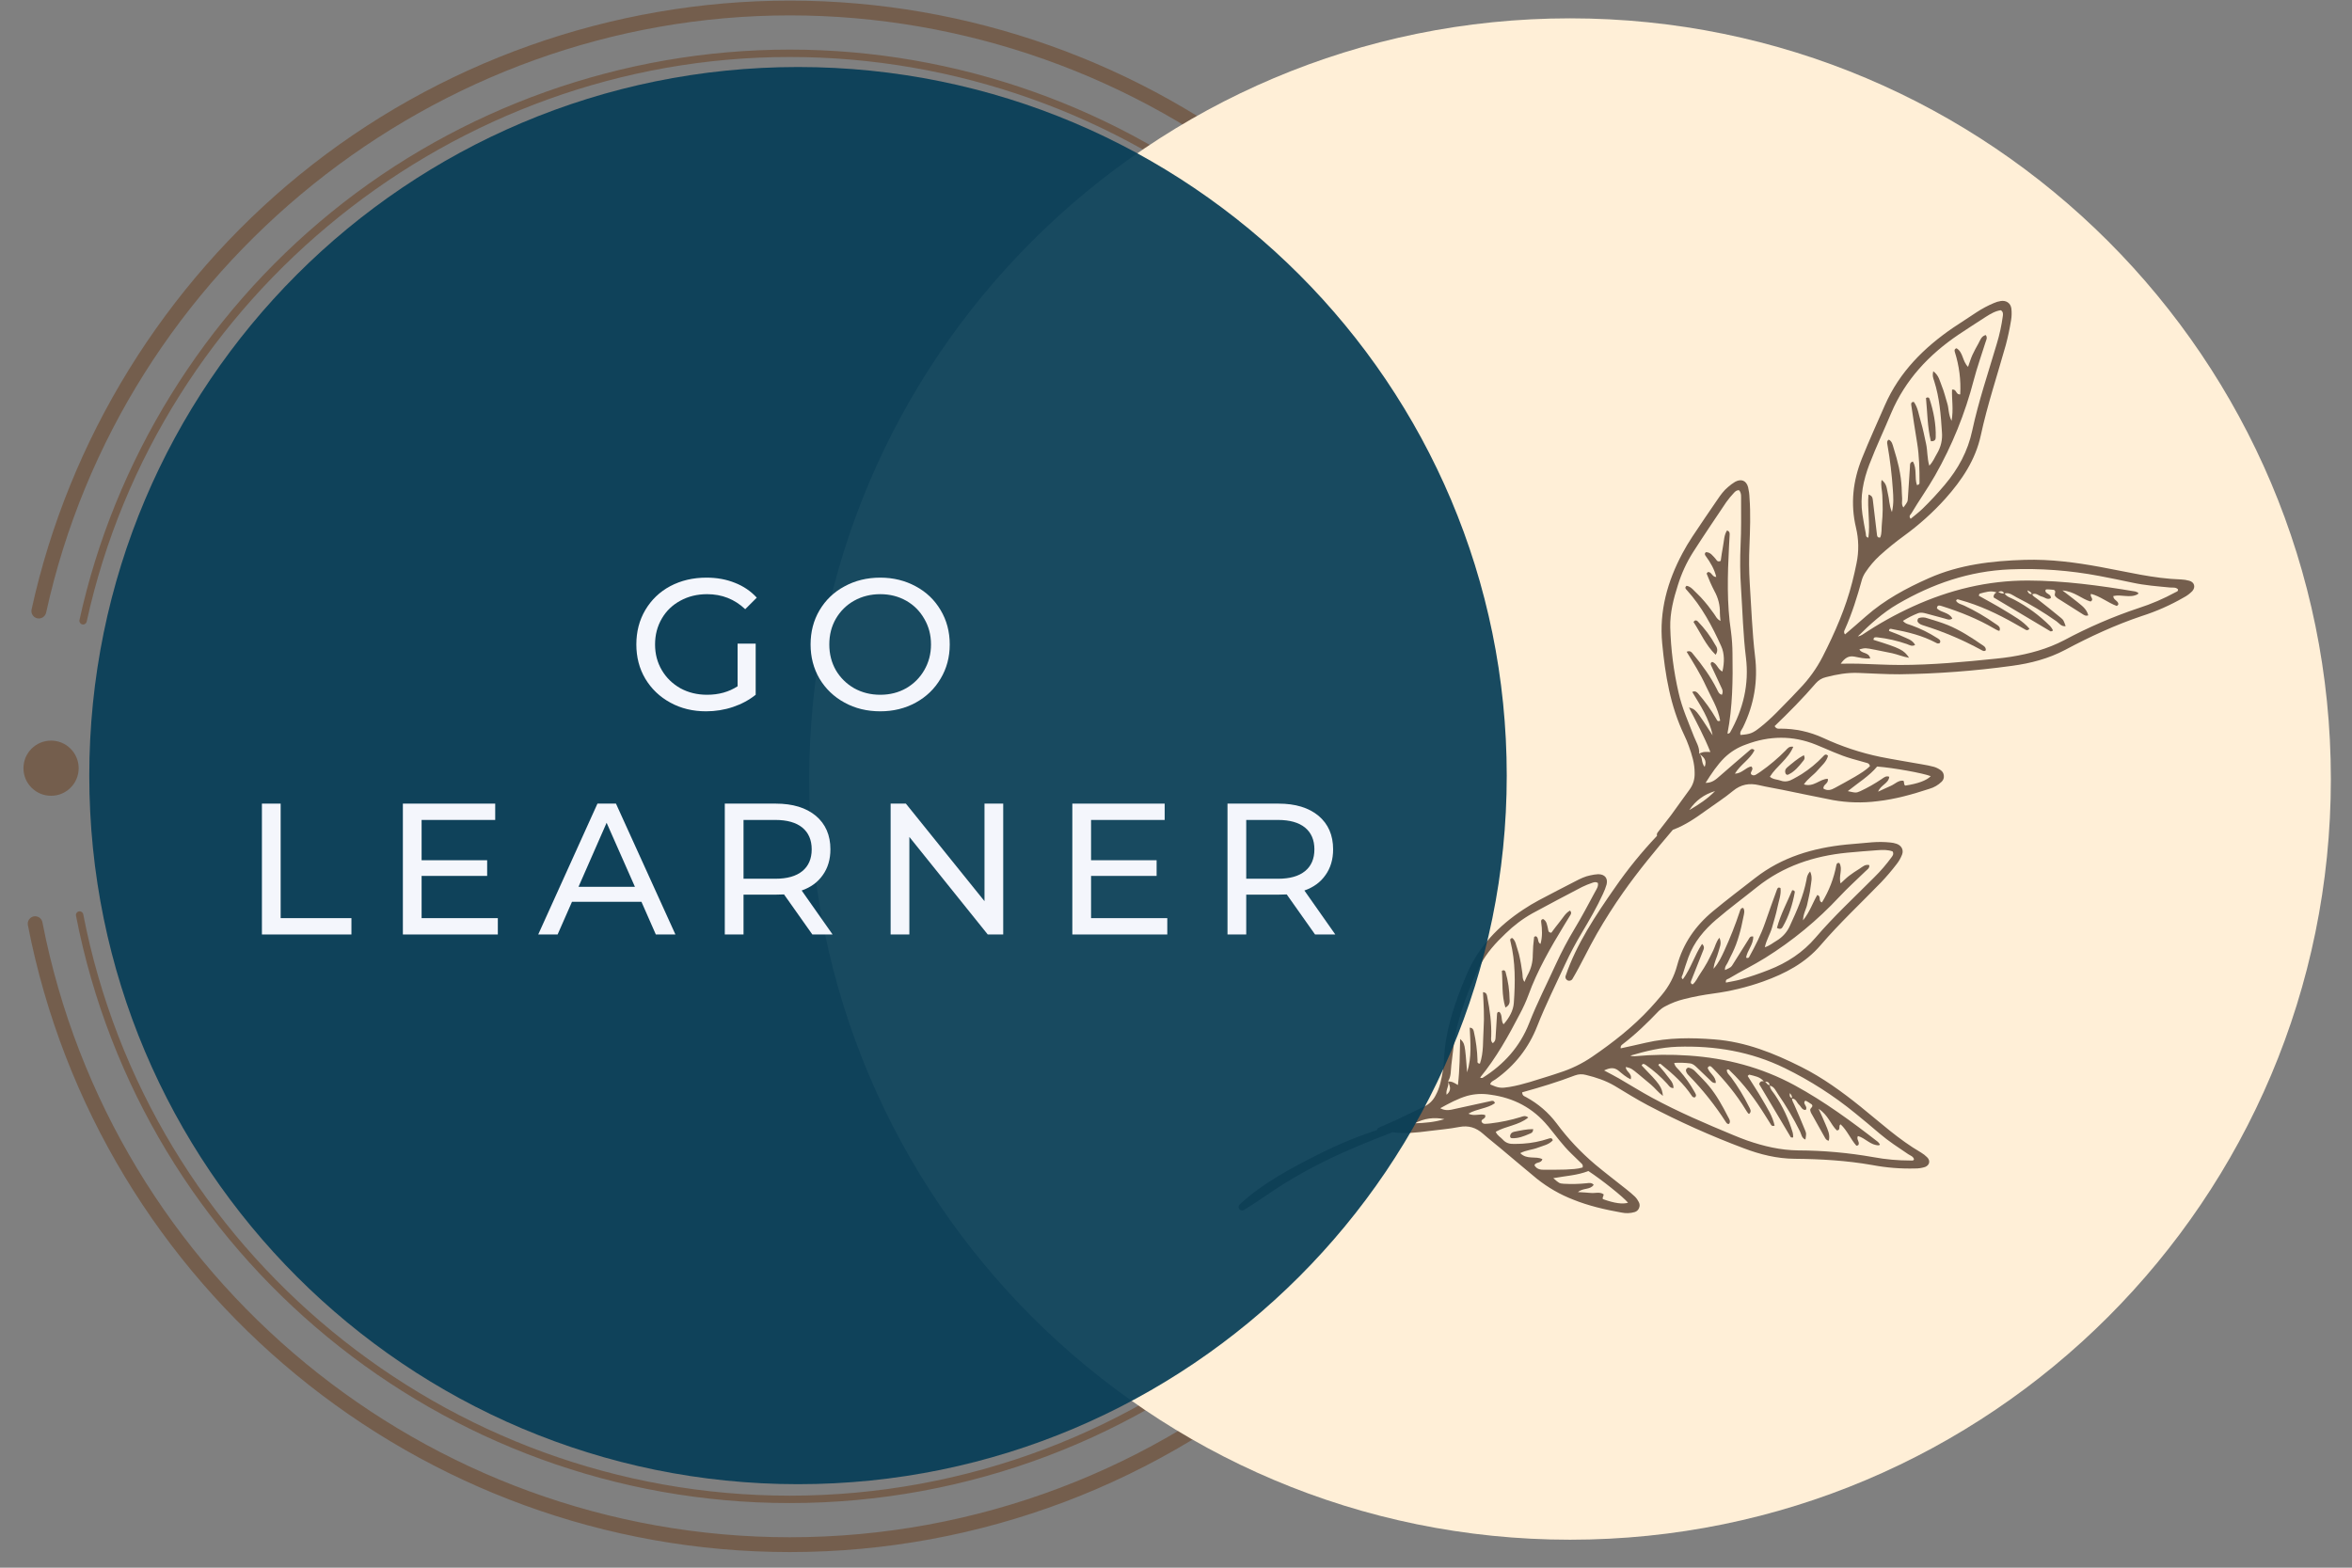<?xml version="1.0" encoding="UTF-8"?> <svg xmlns="http://www.w3.org/2000/svg" xmlns:xlink="http://www.w3.org/1999/xlink" width="225" zoomAndPan="magnify" viewBox="0 0 168.75 112.5" height="150" preserveAspectRatio="xMidYMid meet" version="1.0"><rect x="0" y="0" width="168.75" height="112.5" fill="#808080" stroke="none"/><defs><filter x="0%" y="0%" width="100%" height="100%" id="id1"><feColorMatrix values="0 0 0 0 1 0 0 0 0 1 0 0 0 0 1 0 0 0 1 0" color-interpolation-filters="sRGB"></feColorMatrix></filter><g></g><clipPath id="id2"><path d="M 1.684 65 L 94 65 L 94 111.422 L 1.684 111.422 Z M 1.684 65 " clip-rule="nonzero"></path></clipPath><clipPath id="id3"><path d="M 1.684 53 L 6 53 L 6 58 L 1.684 58 Z M 1.684 53 " clip-rule="nonzero"></path></clipPath><clipPath id="id4"><path d="M 86 46 L 113.852 46 L 113.852 99 L 86 99 Z M 86 46 " clip-rule="nonzero"></path></clipPath><clipPath id="id5"><path d="M 58.059 1.316 L 167.234 1.316 L 167.234 110.492 L 58.059 110.492 Z M 58.059 1.316 " clip-rule="nonzero"></path></clipPath><clipPath id="id6"><path d="M 112 21 L 158 21 L 158 71 L 112 71 Z M 112 21 " clip-rule="nonzero"></path></clipPath><clipPath id="id7"><path d="M 109.457 23.617 L 156.273 20.793 L 159.098 67.609 L 112.281 70.434 Z M 109.457 23.617 " clip-rule="nonzero"></path></clipPath><clipPath id="id8"><path d="M 109.457 23.617 L 156.273 20.793 L 159.098 67.609 L 112.281 70.434 Z M 109.457 23.617 " clip-rule="nonzero"></path></clipPath><clipPath id="id9"><path d="M 137 44 L 143 44 L 143 47 L 137 47 Z M 137 44 " clip-rule="nonzero"></path></clipPath><clipPath id="id10"><path d="M 109.457 23.617 L 156.273 20.793 L 159.098 67.609 L 112.281 70.434 Z M 109.457 23.617 " clip-rule="nonzero"></path></clipPath><clipPath id="id11"><path d="M 109.457 23.617 L 156.273 20.793 L 159.098 67.609 L 112.281 70.434 Z M 109.457 23.617 " clip-rule="nonzero"></path></clipPath><clipPath id="id12"><path d="M 138 28 L 139 28 L 139 32 L 138 32 Z M 138 28 " clip-rule="nonzero"></path></clipPath><clipPath id="id13"><path d="M 109.457 23.617 L 156.273 20.793 L 159.098 67.609 L 112.281 70.434 Z M 109.457 23.617 " clip-rule="nonzero"></path></clipPath><clipPath id="id14"><path d="M 109.457 23.617 L 156.273 20.793 L 159.098 67.609 L 112.281 70.434 Z M 109.457 23.617 " clip-rule="nonzero"></path></clipPath><clipPath id="id15"><path d="M 121 44 L 124 44 L 124 47 L 121 47 Z M 121 44 " clip-rule="nonzero"></path></clipPath><clipPath id="id16"><path d="M 109.457 23.617 L 156.273 20.793 L 159.098 67.609 L 112.281 70.434 Z M 109.457 23.617 " clip-rule="nonzero"></path></clipPath><clipPath id="id17"><path d="M 109.457 23.617 L 156.273 20.793 L 159.098 67.609 L 112.281 70.434 Z M 109.457 23.617 " clip-rule="nonzero"></path></clipPath><clipPath id="id18"><path d="M 128 54 L 130 54 L 130 56 L 128 56 Z M 128 54 " clip-rule="nonzero"></path></clipPath><clipPath id="id19"><path d="M 109.457 23.617 L 156.273 20.793 L 159.098 67.609 L 112.281 70.434 Z M 109.457 23.617 " clip-rule="nonzero"></path></clipPath><clipPath id="id20"><path d="M 109.457 23.617 L 156.273 20.793 L 159.098 67.609 L 112.281 70.434 Z M 109.457 23.617 " clip-rule="nonzero"></path></clipPath><clipPath id="id21"><path d="M 88 60 L 139 60 L 139 88 L 88 88 Z M 88 60 " clip-rule="nonzero"></path></clipPath><clipPath id="id22"><path d="M 107.203 47.062 L 146.887 65.547 L 128.398 105.23 L 88.719 86.742 Z M 107.203 47.062 " clip-rule="nonzero"></path></clipPath><clipPath id="id23"><path d="M 107.203 47.062 L 146.887 65.547 L 128.398 105.23 L 88.719 86.742 Z M 107.203 47.062 " clip-rule="nonzero"></path></clipPath><clipPath id="id24"><path d="M 120 76 L 125 76 L 125 81 L 120 81 Z M 120 76 " clip-rule="nonzero"></path></clipPath><clipPath id="id25"><path d="M 107.203 47.062 L 146.887 65.547 L 128.398 105.23 L 88.719 86.742 Z M 107.203 47.062 " clip-rule="nonzero"></path></clipPath><clipPath id="id26"><path d="M 107.203 47.062 L 146.887 65.547 L 128.398 105.23 L 88.719 86.742 Z M 107.203 47.062 " clip-rule="nonzero"></path></clipPath><clipPath id="id27"><path d="M 127 63 L 129 63 L 129 67 L 127 67 Z M 127 63 " clip-rule="nonzero"></path></clipPath><clipPath id="id28"><path d="M 107.203 47.062 L 146.887 65.547 L 128.398 105.23 L 88.719 86.742 Z M 107.203 47.062 " clip-rule="nonzero"></path></clipPath><clipPath id="id29"><path d="M 107.203 47.062 L 146.887 65.547 L 128.398 105.23 L 88.719 86.742 Z M 107.203 47.062 " clip-rule="nonzero"></path></clipPath><clipPath id="id30"><path d="M 107 69 L 109 69 L 109 73 L 107 73 Z M 107 69 " clip-rule="nonzero"></path></clipPath><clipPath id="id31"><path d="M 107.203 47.062 L 146.887 65.547 L 128.398 105.23 L 88.719 86.742 Z M 107.203 47.062 " clip-rule="nonzero"></path></clipPath><clipPath id="id32"><path d="M 107.203 47.062 L 146.887 65.547 L 128.398 105.23 L 88.719 86.742 Z M 107.203 47.062 " clip-rule="nonzero"></path></clipPath><clipPath id="id33"><path d="M 108 81 L 110 81 L 110 82 L 108 82 Z M 108 81 " clip-rule="nonzero"></path></clipPath><clipPath id="id34"><path d="M 107.203 47.062 L 146.887 65.547 L 128.398 105.23 L 88.719 86.742 Z M 107.203 47.062 " clip-rule="nonzero"></path></clipPath><clipPath id="id35"><path d="M 107.203 47.062 L 146.887 65.547 L 128.398 105.23 L 88.719 86.742 Z M 107.203 47.062 " clip-rule="nonzero"></path></clipPath><mask id="id36"><g filter="url(#id1)"><rect x="-16.875" width="202.5" fill="#000000" y="-11.25" height="135" fill-opacity="0.929"></rect></g></mask><clipPath id="id37"><path d="M 0.406 0.809 L 102.105 0.809 L 102.105 102.508 L 0.406 102.508 Z M 0.406 0.809 " clip-rule="nonzero"></path></clipPath><clipPath id="id38"><rect x="0" width="103" y="0" height="103"></rect></clipPath></defs><path fill="#745e4d" d="M 2.785 44.383 C 2.75 44.383 2.711 44.379 2.672 44.371 C 2.387 44.309 2.203 44.023 2.266 43.734 C 4.941 31.535 11.781 20.449 21.531 12.516 C 31.414 4.473 43.895 0.043 56.668 0.043 C 69.441 0.043 81.922 4.473 91.809 12.52 C 92.039 12.707 92.074 13.039 91.887 13.27 C 91.699 13.496 91.367 13.531 91.137 13.344 C 81.438 5.453 69.195 1.105 56.668 1.105 C 31.195 1.105 8.754 19.133 3.309 43.965 C 3.25 44.215 3.031 44.383 2.785 44.383 Z M 2.785 44.383 " fill-opacity="1" fill-rule="nonzero"></path><g clip-path="url(#id2)"><path fill="#745e4d" d="M 56.668 111.379 C 30.059 111.379 7.066 92.457 2 66.387 C 1.945 66.098 2.133 65.82 2.422 65.762 C 2.711 65.707 2.988 65.895 3.043 66.184 C 8.016 91.758 30.566 110.316 56.672 110.316 C 70.016 110.316 82.867 105.453 92.852 96.625 C 93.07 96.43 93.406 96.449 93.602 96.672 C 93.797 96.891 93.777 97.227 93.555 97.422 C 83.371 106.422 70.273 111.379 56.668 111.379 Z M 56.668 111.379 " fill-opacity="1" fill-rule="nonzero"></path></g><path fill="#745e4d" d="M 5.961 44.816 C 5.941 44.816 5.922 44.812 5.906 44.809 C 5.762 44.777 5.672 44.637 5.703 44.492 C 8.207 33.062 14.617 22.676 23.75 15.246 C 33.012 7.711 44.699 3.559 56.664 3.559 C 68.633 3.559 80.324 7.711 89.586 15.25 C 89.703 15.34 89.719 15.508 89.625 15.625 C 89.535 15.738 89.367 15.754 89.25 15.66 C 80.086 8.199 68.512 4.09 56.664 4.09 C 32.582 4.09 11.371 21.129 6.219 44.609 C 6.195 44.73 6.082 44.816 5.961 44.816 Z M 5.961 44.816 " fill-opacity="1" fill-rule="nonzero"></path><path fill="#745e4d" d="M 56.664 107.863 C 31.734 107.863 10.199 90.137 5.453 65.715 C 5.422 65.57 5.52 65.43 5.664 65.402 C 5.805 65.375 5.945 65.469 5.973 65.613 C 10.672 89.785 31.992 107.332 56.664 107.332 C 69.281 107.332 81.43 102.734 90.867 94.387 C 90.977 94.289 91.145 94.301 91.242 94.41 C 91.34 94.52 91.332 94.688 91.219 94.785 C 81.684 103.219 69.414 107.863 56.664 107.863 Z M 56.664 107.863 " fill-opacity="1" fill-rule="nonzero"></path><g clip-path="url(#id3)"><path fill="#745e4d" d="M 5.645 55.129 C 5.645 55.391 5.594 55.641 5.492 55.887 C 5.395 56.129 5.25 56.34 5.062 56.527 C 4.879 56.711 4.664 56.855 4.422 56.957 C 4.18 57.059 3.926 57.105 3.664 57.105 C 3.402 57.105 3.148 57.059 2.906 56.957 C 2.664 56.855 2.449 56.711 2.262 56.527 C 2.078 56.34 1.934 56.129 1.832 55.887 C 1.734 55.641 1.684 55.391 1.684 55.129 C 1.684 54.863 1.734 54.613 1.832 54.371 C 1.934 54.129 2.078 53.914 2.262 53.727 C 2.449 53.543 2.664 53.398 2.906 53.297 C 3.148 53.199 3.402 53.148 3.664 53.148 C 3.926 53.148 4.18 53.199 4.422 53.297 C 4.664 53.398 4.879 53.543 5.062 53.727 C 5.25 53.914 5.395 54.129 5.492 54.371 C 5.594 54.613 5.645 54.863 5.645 55.129 Z M 5.645 55.129 " fill-opacity="1" fill-rule="nonzero"></path></g><g clip-path="url(#id4)"><path fill="#745e4d" d="M 109.949 56.316 C 109.895 56.309 109.887 56.371 109.871 56.41 C 109.867 56.414 109.867 56.418 109.867 56.422 C 109.867 56.418 109.867 56.418 109.867 56.418 C 109.859 56.438 109.852 56.457 109.84 56.477 C 109.844 56.473 109.844 56.469 109.844 56.465 C 108.922 59.922 106.418 62.809 106.117 66.492 C 106.117 66.488 106.117 66.488 106.117 66.484 C 106.117 66.504 106.117 66.52 106.113 66.535 C 106.113 66.531 106.113 66.527 106.117 66.523 C 105.918 68.746 106.758 71.059 106.102 73.23 C 106.102 73.23 106.102 73.227 106.102 73.227 C 105.363 74.238 104.961 75.336 104.535 76.496 C 103.957 77.496 103.102 78.277 102.402 79.18 C 104.879 73.145 106.309 66.488 105.434 59.977 C 105.438 59.984 105.438 59.988 105.438 59.996 C 105.668 55.961 105.918 50.504 101.973 48.059 C 101.977 48.059 101.977 48.059 101.98 48.062 C 101.777 47.918 101.582 47.758 101.379 47.609 C 101.387 47.613 101.395 47.617 101.402 47.625 C 101.152 47.422 100.871 47.266 100.605 47.078 C 100.609 47.082 100.613 47.082 100.617 47.086 C 100.574 47.059 100.539 47.027 100.496 47 C 100.504 47.004 100.512 47.012 100.516 47.016 C 100.422 46.957 100.352 46.867 100.27 46.793 C 100.273 46.797 100.281 46.801 100.281 46.805 C 100.254 46.777 100.227 46.75 100.199 46.723 C 100.203 46.723 100.207 46.73 100.211 46.734 C 100.004 46.551 99.609 45.625 99.812 46.535 C 99.812 46.531 99.809 46.527 99.809 46.527 C 99.812 46.543 99.816 46.562 99.82 46.578 C 99.832 46.617 99.844 46.66 99.859 46.699 C 99.859 46.699 99.859 46.695 99.859 46.695 C 100.863 48.406 102.531 49.738 102.961 51.805 C 103.41 53.637 103.113 55.613 104.137 57.289 C 105.309 60.184 105.387 63.293 105.121 66.371 C 104.195 64.289 103.051 62.293 102.707 60.004 C 102.426 57.449 101.211 55.379 99.738 53.332 C 99.621 53.223 98.898 52.246 98.961 52.734 C 100.27 56.527 97.945 59.645 101.145 63.32 C 101.152 63.332 101.16 63.344 101.168 63.352 C 101.168 63.352 101.168 63.348 101.164 63.348 C 101.168 63.352 101.176 63.359 101.176 63.363 C 101.172 63.359 101.168 63.352 101.164 63.348 C 102.164 64.594 103.516 65.445 104.551 66.648 C 104.539 66.633 104.523 66.617 104.516 66.605 C 104.57 66.672 104.625 66.734 104.684 66.801 C 104.68 66.793 104.672 66.789 104.668 66.785 C 104.68 66.797 104.691 66.812 104.703 66.824 C 104.699 66.82 104.691 66.809 104.688 66.805 C 105.949 70.574 101.461 80.988 99.273 84.488 C 101.016 80.781 99.75 77.551 100.164 73.805 C 100.164 73.809 100.164 73.812 100.164 73.816 C 100.168 73.805 100.168 73.789 100.168 73.773 C 100.168 73.777 100.168 73.777 100.168 73.781 C 100.172 73.762 100.176 73.742 100.176 73.719 C 100.176 73.73 100.176 73.734 100.176 73.746 C 100.18 71.953 100.152 70.113 99.879 68.348 C 99.48 66.922 98.52 65.711 98.234 64.246 C 98.234 64.254 98.234 64.254 98.234 64.258 C 97.824 62.375 97.926 63.375 97.762 64.496 C 97.457 65.883 97.027 67.246 96.824 68.656 C 96.824 68.656 96.824 68.656 96.824 68.652 C 96.82 68.664 96.82 68.668 96.82 68.68 C 96.82 68.676 96.82 68.676 96.82 68.672 C 95.422 76.656 98.48 74.246 99.777 79.512 C 99.777 79.508 99.777 79.508 99.777 79.508 C 99.785 79.539 99.789 79.57 99.789 79.605 C 99.789 79.598 99.789 79.59 99.789 79.582 C 99.789 79.602 99.793 79.617 99.797 79.641 C 99.797 79.637 99.797 79.633 99.793 79.629 C 99.785 79.973 99.762 80.309 99.73 80.648 C 99.734 80.633 99.734 80.617 99.738 80.602 C 99.734 80.629 99.73 80.652 99.73 80.676 C 99.73 80.672 99.73 80.664 99.73 80.66 C 99.73 80.676 99.73 80.688 99.727 80.703 C 99.727 80.703 99.727 80.699 99.727 80.699 C 99.59 82.469 98.898 84.113 98.254 85.742 C 98.258 85.738 98.258 85.73 98.262 85.723 C 97.703 87.199 96.578 88.422 95.574 89.629 C 95.578 89.629 95.582 89.625 95.582 89.621 C 95.57 89.633 95.562 89.648 95.551 89.66 C 95.559 89.648 95.566 89.641 95.574 89.633 C 92.848 92.848 89.504 95.488 86.293 98.121 C 86.246 98.367 86.555 98.422 86.723 98.309 C 86.707 98.316 86.691 98.324 86.676 98.332 C 86.699 98.32 86.723 98.309 86.75 98.297 C 86.746 98.301 86.742 98.301 86.738 98.301 C 86.805 98.27 86.871 98.23 86.93 98.188 C 86.926 98.191 86.922 98.195 86.918 98.199 C 87.441 97.812 87.961 97.422 88.492 97.043 C 88.48 97.051 88.473 97.059 88.465 97.066 C 89.703 96.168 90.684 94.84 92.16 94.336 C 92.148 94.344 92.133 94.348 92.117 94.352 C 94.508 93.402 97.113 93.809 99.562 93.191 C 107.086 90.258 107.402 80.383 113.797 76.168 C 113.855 76.164 113.848 76.07 113.789 76.082 C 113.781 76.082 113.773 76.082 113.77 76.082 C 111.441 76.77 109.082 77.762 107.289 79.461 C 107.297 79.457 107.305 79.449 107.312 79.441 C 106 80.613 104.934 82.004 103.77 83.312 C 103.777 83.301 103.789 83.293 103.797 83.281 C 99.402 88.012 98.926 92.34 91.988 94.027 C 94.238 91.789 96.621 89.605 98.273 86.863 C 98.266 86.867 98.266 86.871 98.262 86.875 C 99.422 85.211 100.57 83.484 101.418 81.641 C 101.414 81.645 101.41 81.656 101.406 81.664 C 102.246 79.512 103.969 77.852 105.836 76.547 C 110.109 73.555 111.25 68.289 110.367 63.395 C 110.262 61.039 110.234 58.621 109.949 56.316 Z M 100.75 47.59 C 101.09 47.812 101.391 48.098 101.719 48.34 C 101.715 48.336 101.711 48.332 101.707 48.328 C 101.812 48.406 101.918 48.488 102.027 48.559 C 104.895 50.625 105.461 54.691 105.137 57.984 C 104.945 56.133 105.062 54.16 104.242 52.438 C 104.242 52.438 104.246 52.438 104.246 52.441 C 104.188 52.316 104.125 52.195 104.066 52.07 C 104.07 52.074 104.07 52.074 104.07 52.082 C 103.621 51.238 103.301 50.312 102.664 49.586 C 102.668 49.59 102.672 49.59 102.676 49.598 C 102.668 49.59 102.66 49.582 102.656 49.574 C 102.66 49.574 102.66 49.578 102.664 49.582 C 102.633 49.543 102.602 49.504 102.57 49.469 C 102.578 49.477 102.582 49.484 102.59 49.492 C 102.477 49.355 102.359 49.219 102.242 49.082 C 102.246 49.086 102.246 49.086 102.246 49.09 C 102.238 49.082 102.234 49.074 102.227 49.066 C 102.23 49.066 102.23 49.066 102.23 49.07 C 102.082 48.887 101.918 48.723 101.766 48.543 C 101.77 48.551 101.773 48.555 101.777 48.559 C 101.77 48.551 101.766 48.543 101.758 48.535 C 101.762 48.539 101.762 48.539 101.762 48.539 C 101.484 48.156 101.105 47.887 100.75 47.59 Z M 103.699 55.398 C 103.477 53.355 103.477 51.203 102.23 49.453 C 103.262 50.734 103.91 52.355 104.363 53.93 C 104.359 53.91 104.355 53.895 104.352 53.879 C 104.648 55.395 104.621 56.945 104.816 58.469 C 104.551 57.406 103.957 56.461 103.699 55.398 Z M 103.656 65.125 C 103.645 65.117 103.633 65.105 103.621 65.098 C 103.637 65.109 103.652 65.121 103.668 65.133 C 103.668 65.133 103.672 65.137 103.672 65.137 C 103.668 65.133 103.664 65.125 103.656 65.125 Z M 103.844 65.258 C 99.781 62.566 99.543 59.137 99.727 54.699 C 99.816 54.918 99.93 55.121 100.02 55.344 C 100.016 55.332 100.012 55.324 100.008 55.312 C 100.051 55.422 100.094 55.527 100.137 55.633 C 100.133 55.629 100.133 55.621 100.133 55.617 C 100.535 56.605 101.102 57.531 101.113 58.629 C 101.113 58.629 101.113 58.625 101.113 58.621 C 101.191 61.148 102.484 63.27 103.883 65.281 C 103.867 65.277 103.855 65.266 103.844 65.258 Z M 101.43 58.617 C 101.375 56.859 100.074 55.48 99.656 53.844 C 102.5 57.164 102.156 61.715 104.348 65.363 C 102.965 63.309 101.605 61.156 101.43 58.617 Z M 98.801 66.629 C 98.801 66.625 98.801 66.621 98.797 66.617 C 100.023 68.812 99.828 71.445 99.836 73.879 C 99.836 73.871 99.836 73.867 99.836 73.859 C 99.812 74.098 99.781 74.34 99.762 74.578 C 99.762 74.57 99.762 74.562 99.762 74.555 C 99.762 74.562 99.762 74.566 99.762 74.574 C 99.391 72.66 98.883 70.777 98.59 68.852 C 98.59 68.867 98.594 68.879 98.598 68.895 C 98.391 67.738 98.25 66.574 98.23 65.398 C 98.363 65.832 98.609 66.223 98.801 66.629 Z M 97.715 65.891 C 97.715 65.887 97.715 65.883 97.715 65.879 C 97.715 65.883 97.715 65.891 97.715 65.891 C 97.715 65.895 97.715 65.891 97.715 65.891 Z M 97.145 73.934 C 96.547 71.332 97.246 68.539 97.703 65.945 C 97.703 65.945 97.703 65.949 97.703 65.953 C 97.762 65.582 97.828 65.211 97.926 64.852 C 97.859 69.18 99.375 73.305 99.711 77.586 C 99.047 76.238 97.641 75.418 97.145 73.934 Z M 99.27 90.176 C 99.262 90.184 99.258 90.195 99.25 90.203 C 99.473 89.875 99.715 89.562 99.926 89.227 C 99.926 89.227 99.926 89.227 99.926 89.23 C 100.285 88.707 100.527 88.113 100.906 87.602 C 100.902 87.609 100.895 87.617 100.891 87.629 C 100.977 87.5 101.07 87.375 101.156 87.242 C 101.156 87.246 101.152 87.246 101.152 87.25 C 101.223 87.148 101.289 87.047 101.359 86.945 C 101.355 86.953 101.348 86.965 101.34 86.977 C 101.406 86.879 101.469 86.781 101.535 86.68 C 101.527 86.691 101.523 86.699 101.516 86.711 C 101.551 86.66 101.586 86.605 101.621 86.555 C 101.617 86.559 101.613 86.566 101.605 86.574 C 103.918 83.551 106.316 80.516 109.445 78.293 C 109.445 78.293 109.441 78.293 109.441 78.297 C 109.449 78.293 109.457 78.285 109.465 78.281 C 109.461 78.281 109.457 78.285 109.453 78.289 C 110.168 77.883 110.895 77.504 111.625 77.125 C 110.57 77.848 109.598 78.715 108.766 79.684 C 108.766 79.68 108.766 79.68 108.77 79.676 C 108.73 79.723 108.691 79.77 108.656 79.816 C 108.656 79.812 108.66 79.812 108.66 79.809 C 108.566 79.922 108.473 80.035 108.379 80.148 C 108.387 80.141 108.395 80.133 108.402 80.125 C 107.555 81.074 106.918 82.188 106.137 83.191 C 106.141 83.18 106.148 83.176 106.156 83.164 C 106.148 83.176 106.137 83.188 106.129 83.199 C 106.133 83.195 106.133 83.195 106.137 83.191 C 106.125 83.203 106.117 83.215 106.105 83.227 C 106.109 83.223 106.109 83.219 106.117 83.215 C 106.105 83.223 106.102 83.234 106.094 83.242 C 106.098 83.238 106.102 83.234 106.105 83.227 C 106.102 83.234 106.094 83.242 106.09 83.25 C 106.09 83.25 106.09 83.246 106.09 83.246 C 106.086 83.254 106.074 83.266 106.07 83.273 C 106.078 83.262 106.086 83.25 106.094 83.238 C 103.941 85.695 101.5 87.875 99.238 90.23 C 99.246 90.207 99.258 90.191 99.27 90.176 Z M 101.559 88.336 C 104.461 85.832 106.781 82.832 109.023 79.762 C 109.02 79.766 109.02 79.77 109.012 79.773 C 109.02 79.766 109.027 79.754 109.035 79.746 C 109.035 79.75 109.031 79.75 109.031 79.754 C 110 78.625 111.156 77.672 112.375 76.82 C 110.34 78.73 108.699 81.02 107.586 83.586 C 107.594 83.57 107.598 83.559 107.602 83.547 C 107.223 84.395 106.711 85.176 106.328 86.023 C 106.332 86.008 106.336 85.996 106.344 85.98 C 105.176 88.422 103.109 90.355 101.074 92.082 C 99.316 93.305 97.078 93.18 95.035 93.211 C 97.801 92.453 99.645 90.316 101.559 88.336 Z M 106.5 67.352 C 106.457 64.258 107.98 61.449 109.453 58.832 C 108.648 63.223 107.906 67.641 106.809 71.969 C 106.723 70.43 106.555 68.895 106.5 67.352 Z M 105.336 75.141 C 105.469 74.516 105.844 73.992 106.223 73.492 C 105.914 74.125 105.598 74.75 105.301 75.391 C 105.309 75.309 105.32 75.223 105.336 75.141 Z M 109.871 60.852 C 110.379 66.188 111.016 72.082 106.176 75.711 C 106.18 75.707 106.184 75.703 106.184 75.703 C 105.859 75.902 105.543 76.113 105.215 76.309 C 108.379 71.062 108.523 64.641 109.746 58.766 C 109.793 59.461 109.77 60.164 109.871 60.852 Z M 109.871 60.852 " fill-opacity="1" fill-rule="nonzero"></path></g><g clip-path="url(#id5)"><path fill="#ffefd7" d="M 112.648 1.316 C 82.5 1.316 58.059 25.758 58.059 55.906 C 58.059 86.055 82.5 110.492 112.648 110.492 C 142.797 110.492 167.234 86.055 167.234 55.906 C 167.234 25.758 142.797 1.316 112.648 1.316 " fill-opacity="1" fill-rule="nonzero"></path></g><g clip-path="url(#id6)"><g clip-path="url(#id7)"><g clip-path="url(#id8)"><path fill="#745e4d" d="M 157.078 41.676 C 156.883 41.621 156.684 41.59 156.48 41.582 C 154.523 41.52 152.633 41.039 150.719 40.691 C 148.918 40.359 147.109 40.121 145.266 40.176 C 142.902 40.25 140.586 40.516 138.387 41.492 C 136.758 42.215 135.215 43.047 133.875 44.227 C 133.383 44.664 132.879 45.094 132.379 45.523 C 132.266 45.398 132.312 45.277 132.359 45.184 C 132.879 44.023 133.254 42.816 133.59 41.594 C 133.648 41.402 133.738 41.223 133.852 41.055 C 134.141 40.621 134.477 40.227 134.863 39.871 C 135.418 39.367 136.004 38.891 136.613 38.449 C 137.691 37.664 138.68 36.777 139.57 35.789 C 140.758 34.457 141.734 33.012 142.117 31.242 C 142.59 29.051 143.305 26.918 143.91 24.762 C 144.066 24.176 144.191 23.586 144.289 22.988 C 144.336 22.703 144.344 22.418 144.309 22.133 C 144.254 21.746 143.934 21.539 143.547 21.602 C 143.375 21.629 143.211 21.676 143.051 21.75 C 142.621 21.93 142.215 22.148 141.824 22.402 C 141.277 22.777 140.707 23.125 140.156 23.5 C 138.039 24.945 136.281 26.695 135.238 29.074 C 134.684 30.34 134.113 31.594 133.598 32.875 C 132.941 34.504 132.758 36.156 133.16 37.855 C 133.363 38.703 133.379 39.559 133.203 40.414 C 133.113 40.863 133.012 41.312 132.898 41.758 C 132.422 43.637 131.648 45.402 130.77 47.125 C 130.332 47.977 129.777 48.746 129.109 49.434 C 128.926 49.617 128.758 49.816 128.574 50 C 127.824 50.758 127.109 51.559 126.258 52.219 C 125.746 52.617 125.57 52.688 124.875 52.742 C 124.805 52.52 124.973 52.367 125.055 52.195 C 125.852 50.57 126.141 48.867 125.918 47.078 C 125.711 45.34 125.656 43.586 125.539 41.84 C 125.484 40.949 125.48 40.059 125.52 39.168 C 125.562 38.023 125.609 36.871 125.523 35.727 C 125.516 35.465 125.48 35.211 125.422 34.961 C 125.293 34.48 124.922 34.336 124.48 34.582 C 124.309 34.688 124.145 34.805 123.992 34.941 C 123.676 35.199 123.438 35.531 123.215 35.863 C 122.609 36.742 122.012 37.625 121.422 38.512 C 121.168 38.898 120.93 39.293 120.715 39.699 C 119.633 41.723 119.039 43.852 119.258 46.168 C 119.473 48.438 119.84 50.664 120.836 52.746 C 120.961 53.008 121.074 53.27 121.168 53.539 C 121.391 54.164 121.59 54.789 121.586 55.465 C 121.602 55.91 121.477 56.316 121.211 56.676 C 120.762 57.277 120.34 57.895 119.895 58.496 C 119.586 58.914 119.25 59.312 118.941 59.727 C 118.879 59.801 118.863 59.887 118.887 59.98 C 117.777 61.152 116.766 62.398 115.852 63.723 C 114.508 65.645 113.09 67.781 112.34 70.004 C 112.309 70.074 112.309 70.141 112.336 70.211 C 112.363 70.277 112.414 70.328 112.48 70.359 C 112.551 70.387 112.621 70.387 112.691 70.359 C 112.758 70.332 112.809 70.285 112.84 70.215 C 113.453 69.18 113.957 68.074 114.559 67.027 C 115.145 66.008 115.773 65.016 116.453 64.051 C 117.555 62.484 118.781 61.008 120.023 59.547 C 120.918 59.219 121.68 58.684 122.438 58.137 C 123.074 57.68 123.734 57.258 124.336 56.758 C 124.906 56.289 125.504 56.18 126.203 56.344 C 126.766 56.477 127.34 56.566 127.91 56.684 C 129.105 56.93 130.301 57.18 131.496 57.414 C 132.559 57.605 133.629 57.633 134.703 57.496 C 135.973 57.355 137.207 57.008 138.422 56.609 C 138.766 56.512 139.062 56.336 139.316 56.09 C 139.434 55.969 139.484 55.824 139.465 55.656 C 139.449 55.488 139.371 55.355 139.23 55.262 C 139.086 55.16 138.93 55.082 138.762 55.031 C 138.48 54.957 138.199 54.898 137.91 54.852 C 136.91 54.672 135.906 54.516 134.91 54.316 C 133.484 54.02 132.113 53.562 130.797 52.949 C 129.832 52.508 128.816 52.289 127.754 52.289 C 127.621 52.289 127.465 52.34 127.324 52.109 C 128.363 51.109 129.359 50.105 130.281 49.031 C 130.477 48.809 130.719 48.66 131.008 48.594 C 131.773 48.395 132.539 48.258 133.332 48.289 C 134.316 48.324 135.305 48.391 136.289 48.387 C 138.992 48.352 141.684 48.148 144.359 47.781 C 145.691 47.602 146.98 47.266 148.176 46.633 C 149.941 45.691 151.754 44.852 153.656 44.211 C 154.711 43.875 155.715 43.43 156.672 42.879 C 156.906 42.758 157.113 42.602 157.297 42.414 C 157.543 42.125 157.441 41.777 157.078 41.676 Z M 134.137 33.289 C 134.609 32.055 135.18 30.859 135.688 29.641 C 136.703 27.254 138.395 25.449 140.523 24.012 C 141.172 23.574 141.832 23.156 142.488 22.73 C 142.824 22.516 143.172 22.312 143.559 22.262 C 143.73 22.383 143.715 22.531 143.699 22.672 C 143.605 23.355 143.461 24.031 143.258 24.691 C 142.648 26.758 141.953 28.801 141.5 30.91 C 141.188 32.375 140.496 33.652 139.527 34.797 C 139.027 35.391 138.496 35.965 137.938 36.508 C 137.672 36.766 137.371 36.988 137.086 37.23 C 136.918 37.031 137.078 36.938 137.141 36.836 C 137.68 35.922 138.305 35.055 138.832 34.129 C 140.062 31.965 140.988 29.68 141.613 27.273 C 141.852 26.355 142.176 25.461 142.457 24.555 C 142.504 24.398 142.613 24.246 142.477 24.043 C 142.156 24.117 142.078 24.41 141.949 24.645 C 141.797 24.922 141.637 25.199 141.508 25.488 C 141.395 25.742 141.316 26.016 141.203 26.328 C 140.785 25.914 140.859 25.277 140.375 24.992 C 140.242 25.031 140.211 25.121 140.25 25.246 C 140.566 26.242 140.699 27.258 140.641 28.301 C 140.312 28.344 140.395 27.895 140.055 27.961 C 140.023 28.645 140.172 29.359 140.02 30.203 C 139.781 29.719 139.828 29.309 139.711 28.945 C 139.582 28.535 139.488 28.109 139.324 27.715 C 139.176 27.363 139.125 26.949 138.707 26.641 C 138.625 26.973 138.711 27.16 138.773 27.344 C 139.152 28.535 139.25 29.762 139.328 30.992 C 139.379 31.551 139.258 32.074 138.969 32.559 C 138.809 32.82 138.707 33.121 138.422 33.418 C 138.258 32.852 138.301 32.336 138.191 31.848 C 138.074 31.316 137.973 30.781 137.816 30.262 C 137.668 29.781 137.613 29.254 137.312 28.84 C 137.105 28.844 137.117 28.973 137.129 29.074 C 137.266 29.984 137.398 30.891 137.551 31.797 C 137.703 32.734 137.723 33.68 137.719 34.629 C 137.727 34.711 137.695 34.793 137.535 34.809 C 137.348 34.273 137.555 33.641 137.242 33.117 C 137.004 33.195 137.043 33.355 137.035 33.484 C 136.984 34.23 136.934 34.973 136.887 35.719 C 136.871 36.004 136.875 36.004 136.566 36.418 C 136.402 36.203 136.488 35.973 136.473 35.762 C 136.449 35.508 136.453 35.246 136.438 34.988 C 136.422 34.758 136.41 34.527 136.375 34.301 C 136.34 34.047 136.293 33.793 136.242 33.539 C 136.191 33.316 136.137 33.094 136.074 32.867 C 136.008 32.621 135.93 32.375 135.855 32.125 C 135.789 31.906 135.75 31.676 135.523 31.551 C 135.355 31.637 135.395 31.781 135.418 31.918 C 135.609 32.996 135.738 34.074 135.809 35.164 C 135.84 35.637 135.883 36.113 135.742 36.75 C 135.527 36.234 135.559 35.828 135.457 35.453 C 135.367 35.121 135.402 34.727 135 34.438 C 134.922 34.852 135.039 35.184 135.051 35.52 C 135.059 35.852 135.082 36.207 135.078 36.551 C 135.074 36.895 135.055 37.238 135.02 37.582 C 134.98 37.922 135.035 38.262 134.898 38.574 C 134.703 38.594 134.684 38.488 134.668 38.371 C 134.574 37.574 134.48 36.777 134.383 35.98 C 134.355 35.789 134.371 35.57 134.059 35.492 C 133.965 36.527 134.195 37.555 134.051 38.582 C 133.836 38.551 133.887 38.375 133.863 38.266 C 133.77 37.816 133.699 37.363 133.625 36.91 C 133.438 35.66 133.684 34.465 134.133 33.293 Z M 120.434 49.707 C 120.078 48.164 119.879 46.602 119.836 45.02 C 119.812 43.977 120.07 42.969 120.387 41.98 C 120.645 41.152 121.004 40.367 121.469 39.633 C 122.246 38.422 123.051 37.23 123.855 36.035 C 124.023 35.801 124.207 35.578 124.406 35.367 C 124.5 35.266 124.609 35.16 124.781 35.184 C 124.961 35.402 124.914 35.672 124.918 35.918 C 124.922 36.98 124.934 38.047 124.883 39.105 C 124.836 40.141 124.844 41.172 124.914 42.203 C 125.023 43.863 125.062 45.527 125.266 47.184 C 125.504 49.098 125.074 50.891 124.125 52.57 C 124.102 52.609 124.035 52.629 123.988 52.656 C 123.973 52.645 123.941 52.629 123.945 52.617 C 124.312 50.719 124.332 48.797 124.301 46.871 C 124.297 46.355 124.262 45.84 124.195 45.328 C 123.887 43.305 123.949 41.266 124.051 39.23 C 124.062 38.941 124.086 38.656 124.098 38.371 C 124.102 38.258 124.105 38.137 123.91 38.066 C 123.691 38.402 123.699 38.809 123.625 39.184 C 123.551 39.559 123.508 39.91 123.457 40.25 C 123.211 40.363 123.16 40.184 123.078 40.09 C 122.883 39.883 122.723 39.625 122.395 39.625 C 122.273 39.727 122.32 39.824 122.391 39.914 C 122.711 40.359 123 40.824 123.137 41.402 C 122.84 41.418 122.805 41.02 122.535 41.051 C 122.504 41.09 122.441 41.145 122.449 41.168 C 122.613 41.598 122.797 42.016 123.008 42.422 C 123.277 42.91 123.41 43.43 123.398 43.988 C 123.398 44.152 123.418 44.32 123.441 44.559 C 123.152 44.414 123.09 44.184 122.957 44.02 C 122.812 43.84 122.688 43.645 122.543 43.465 C 122.383 43.266 122.215 43.066 122.039 42.875 C 121.883 42.703 121.707 42.551 121.551 42.387 C 121.391 42.219 121.227 42.07 121.004 42.039 C 120.848 42.176 120.949 42.266 121.023 42.344 C 122.102 43.531 122.84 44.93 123.492 46.371 C 123.727 46.887 123.734 47.523 123.578 48.191 C 123.25 48.047 123.199 47.617 122.848 47.5 C 122.703 47.562 122.723 47.66 122.777 47.773 C 123.035 48.32 123.289 48.867 123.539 49.414 C 123.613 49.562 123.613 49.711 123.543 49.859 C 123.316 49.805 123.262 49.609 123.18 49.449 C 122.727 48.547 122.133 47.73 121.488 46.953 C 121.383 46.828 121.293 46.656 121.012 46.77 C 121.504 47.574 122 48.363 122.387 49.211 C 122.762 50.035 123.27 50.812 123.418 51.715 C 123.207 51.816 123.188 51.66 123.137 51.582 C 122.762 50.934 122.324 50.324 121.828 49.758 C 121.723 49.648 121.617 49.559 121.414 49.656 C 121.988 50.617 122.633 51.551 122.875 52.77 C 121.66 50.898 121.66 50.898 121.18 50.773 C 121.723 51.836 122.277 52.859 122.715 53.965 C 122.215 53.949 122.211 53.949 121.91 54.082 C 121.949 53.629 121.699 53.258 121.543 52.867 C 121.141 51.824 120.68 50.805 120.434 49.707 Z M 122.309 55.039 C 122.039 54.723 122.176 54.316 121.914 54.086 C 122.188 54.309 122.508 54.512 122.305 55.039 Z M 121.203 58.129 C 121.652 57.453 122.27 57 123.051 56.77 C 122.516 57.32 121.875 57.746 121.203 58.129 Z M 134.684 55.008 C 135.875 55.102 137.969 55.48 138.527 55.699 C 138.227 56.008 137.613 56.238 136.699 56.375 C 136.57 56.305 136.652 56.164 136.566 56.027 C 136.211 55.973 135.965 56.262 135.668 56.391 C 135.367 56.52 135.102 56.652 134.75 56.812 C 134.938 56.32 135.504 56.227 135.551 55.742 C 135.312 55.652 135.156 55.805 134.992 55.914 C 134.512 56.238 134.012 56.523 133.484 56.77 C 133.168 56.906 133.168 56.906 132.574 56.773 C 133.348 56.152 134.121 55.684 134.68 55.008 Z M 130.285 53.438 C 131.145 53.785 131.98 54.195 132.875 54.449 C 133.211 54.543 133.547 54.637 133.875 54.73 C 133.98 54.762 134.109 54.766 134.164 54.977 C 133.867 55.281 133.473 55.508 133.086 55.742 C 132.613 56.023 132.125 56.277 131.645 56.543 C 131.383 56.691 131.117 56.77 130.832 56.594 C 130.773 56.289 131.23 56.238 131.137 55.887 C 130.574 55.891 130.129 56.512 129.426 56.289 C 129.715 55.859 130.125 55.621 130.414 55.273 C 130.691 54.949 131.047 54.676 131.156 54.238 C 131.004 54.062 130.887 54.188 130.801 54.285 C 130.344 54.77 129.828 55.191 129.266 55.551 C 129.074 55.676 128.863 55.781 128.664 55.895 C 128.379 56.062 128.078 56.137 127.75 56.016 C 127.508 55.926 127.23 55.949 126.984 55.742 C 127.453 54.98 128.293 54.484 128.664 53.59 C 128.355 53.535 128.238 53.727 128.117 53.852 C 127.566 54.41 126.973 54.914 126.332 55.363 C 126.211 55.445 126.094 55.527 125.969 55.598 C 125.852 55.664 125.742 55.652 125.641 55.566 C 125.527 55.379 125.883 55.223 125.652 55 C 125.246 55.07 124.98 55.508 124.473 55.52 C 124.867 54.867 125.555 54.496 125.879 53.844 C 125.73 53.672 125.609 53.77 125.504 53.867 C 124.797 54.469 124.098 55.07 123.402 55.68 C 123.121 55.926 122.848 56.188 122.371 56.18 C 122.793 55.516 123.199 54.898 123.73 54.371 C 124.176 53.945 124.688 53.629 125.273 53.426 C 126.945 52.793 128.617 52.766 130.285 53.438 Z M 156.074 42.508 C 155.234 42.965 154.355 43.344 153.441 43.637 C 151.594 44.254 149.816 45.023 148.102 45.941 C 146.898 46.57 145.625 46.914 144.301 47.129 C 143.93 47.191 143.555 47.23 143.18 47.27 C 140.898 47.504 138.617 47.719 136.32 47.719 C 135.336 47.719 134.348 47.656 133.363 47.629 C 132.969 47.617 132.566 47.625 132.066 47.629 C 132.363 47.219 132.625 47.039 133.059 47.121 C 133.418 47.191 133.781 47.281 134.184 47.254 C 134.094 46.773 133.551 46.93 133.41 46.598 C 133.832 46.492 133.832 46.488 134.555 46.633 C 134.953 46.711 135.352 46.789 135.75 46.875 C 136.148 46.961 136.508 47.129 136.973 47.203 C 136.598 46.641 136.34 46.516 134.422 45.918 C 134.41 45.699 134.57 45.727 134.703 45.738 C 135.426 45.82 136.129 45.98 136.816 46.219 C 136.992 46.281 137.172 46.418 137.406 46.281 C 137.207 45.906 136.816 45.824 136.488 45.664 C 136.18 45.516 135.848 45.406 135.531 45.277 C 135.543 45.066 135.68 45.129 135.777 45.148 C 136.867 45.348 137.934 45.609 138.918 46.133 C 139.004 46.191 139.09 46.191 139.18 46.141 C 139.289 45.93 139.074 45.844 138.961 45.77 C 138.398 45.41 137.805 45.117 137.176 44.887 C 136.965 44.801 136.719 44.785 136.531 44.555 C 136.871 44.34 137.227 44.16 137.598 44.012 C 137.801 43.93 138 43.973 138.195 44.027 C 138.645 44.145 139.09 44.273 139.539 44.391 C 139.699 44.434 139.863 44.531 140.074 44.391 C 139.848 43.93 139.277 43.977 138.969 43.66 C 138.984 43.375 139.176 43.453 139.336 43.5 C 140.637 43.91 141.898 44.414 143.078 45.105 C 143.176 45.164 143.277 45.215 143.383 45.262 C 143.402 45.273 143.438 45.258 143.465 45.258 C 143.562 44.973 143.32 44.875 143.164 44.762 C 142.453 44.262 141.707 43.824 140.922 43.457 C 140.719 43.359 140.477 43.332 140.344 43.117 C 140.398 42.941 140.535 43.031 140.613 43.051 C 142.023 43.434 143.332 44.055 144.59 44.77 C 144.84 44.914 145.09 45.059 145.344 45.199 C 145.422 45.238 145.508 45.242 145.613 45.121 C 145.129 44.551 144.469 44.203 143.844 43.816 C 143.219 43.43 142.594 43.102 141.973 42.75 C 141.996 42.691 142.008 42.609 142.039 42.602 C 142.441 42.496 142.844 42.352 143.258 42.52 C 143.18 42.543 143.121 42.59 143.082 42.66 C 143.039 42.727 143.027 42.801 143.047 42.879 C 144.398 43.688 145.758 44.496 147.117 45.305 C 147.148 45.324 147.215 45.285 147.27 45.273 C 147.273 45.25 147.293 45.219 147.281 45.203 C 147.227 45.105 147.164 45.012 147.09 44.926 C 146.328 44.168 145.473 43.539 144.523 43.035 C 144.281 42.902 143.988 42.84 143.824 42.59 C 144.164 42.492 144.414 42.723 144.672 42.859 C 145.672 43.363 146.633 43.941 147.547 44.586 C 147.738 44.723 147.895 44.977 148.207 44.934 C 148.051 44.508 148.059 44.496 147.848 44.324 C 147.297 43.867 146.734 43.422 146.168 42.98 C 146.039 42.879 145.883 42.805 145.801 42.656 C 146.074 42.508 146.266 42.758 146.5 42.812 C 146.707 42.863 146.891 43.074 147.141 42.922 C 147.18 42.621 146.793 42.645 146.75 42.406 C 146.77 42.273 146.77 42.273 147.355 42.328 C 147.586 42.434 147.34 42.633 147.457 42.781 C 147.574 42.926 147.727 42.996 147.867 43.086 C 148.379 43.414 148.891 43.734 149.402 44.059 C 149.52 44.129 149.629 44.23 149.828 44.156 C 149.711 43.684 149.344 43.449 149.027 43.184 C 148.723 42.938 148.406 42.707 147.973 42.371 C 148.848 42.441 149.352 42.988 149.996 43.168 C 150.289 42.992 149.902 42.816 150.027 42.617 C 150.695 42.789 151.238 43.254 151.871 43.484 C 152.039 43.391 151.996 43.285 151.918 43.188 C 151.812 43.059 151.625 42.992 151.625 42.773 C 152.207 42.633 152.824 42.949 153.387 42.637 C 153.406 42.625 153.406 42.586 153.422 42.543 C 153.352 42.5 153.277 42.469 153.199 42.445 C 150.652 42.02 148.098 41.668 145.5 41.66 C 142.602 41.656 139.871 42.328 137.25 43.52 C 135.98 44.098 134.77 44.777 133.613 45.551 C 133.516 45.613 133.406 45.652 133.293 45.672 C 134.172 44.801 135.078 43.973 136.152 43.348 C 138.645 41.895 141.289 40.98 144.211 40.859 C 146.367 40.77 148.504 40.93 150.621 41.332 C 151.418 41.484 152.215 41.645 153.012 41.816 C 153.895 42.008 154.793 42.074 155.688 42.16 C 155.883 42.18 156.102 42.121 156.262 42.289 C 156.301 42.434 156.16 42.461 156.074 42.508 Z M 143.363 42.496 C 143.52 42.41 143.668 42.379 143.789 42.566 C 143.629 42.641 143.504 42.52 143.359 42.492 Z M 145.457 42.367 C 145.594 42.422 145.727 42.477 145.777 42.629 C 145.578 42.652 145.508 42.523 145.457 42.371 Z M 145.457 42.367 " fill-opacity="1" fill-rule="nonzero"></path></g></g></g><g clip-path="url(#id9)"><g clip-path="url(#id10)"><g clip-path="url(#id11)"><path fill="#745e4d" d="M 142.137 46.227 C 141.379 45.707 140.605 45.207 139.746 44.855 C 139.27 44.66 138.77 44.52 138.273 44.363 C 138.078 44.293 137.883 44.289 137.684 44.348 C 137.586 44.375 137.539 44.551 137.598 44.633 C 137.703 44.793 137.871 44.84 138.031 44.891 C 139.465 45.34 140.84 45.926 142.156 46.645 C 142.246 46.691 142.359 46.773 142.477 46.664 C 142.5 46.414 142.281 46.328 142.137 46.227 Z M 142.137 46.227 " fill-opacity="1" fill-rule="nonzero"></path></g></g></g><g clip-path="url(#id12)"><g clip-path="url(#id13)"><g clip-path="url(#id14)"><path fill="#745e4d" d="M 138.883 31.383 C 138.91 30.43 138.727 29.512 138.434 28.613 C 138.406 28.531 138.328 28.48 138.184 28.559 C 138.285 29.574 138.281 30.621 138.535 31.664 C 138.848 31.676 138.879 31.516 138.883 31.383 Z M 138.883 31.383 " fill-opacity="1" fill-rule="nonzero"></path></g></g></g><g clip-path="url(#id15)"><g clip-path="url(#id16)"><g clip-path="url(#id17)"><path fill="#745e4d" d="M 123.082 46.301 C 122.734 45.672 122.305 45.098 121.801 44.582 C 121.742 44.523 121.605 44.457 121.508 44.641 C 122.008 45.398 122.363 46.273 123.09 46.988 C 123.25 46.758 123.246 46.527 123.082 46.301 Z M 123.082 46.301 " fill-opacity="1" fill-rule="nonzero"></path></g></g></g><g clip-path="url(#id18)"><g clip-path="url(#id19)"><g clip-path="url(#id20)"><path fill="#745e4d" d="M 128.086 55.285 C 128.07 55.363 128.078 55.441 128.113 55.516 C 128.168 55.609 128.246 55.629 128.34 55.57 C 128.762 55.359 129.055 55.008 129.34 54.648 C 129.422 54.547 129.547 54.441 129.418 54.191 C 128.961 54.441 128.594 54.762 128.223 55.074 C 128.156 55.129 128.109 55.199 128.086 55.285 Z M 128.086 55.285 " fill-opacity="1" fill-rule="nonzero"></path></g></g></g><g clip-path="url(#id21)"><g clip-path="url(#id22)"><g clip-path="url(#id23)"><path fill="#745e4d" d="M 138.262 83.043 C 138.129 82.91 137.98 82.797 137.816 82.699 C 136.234 81.781 134.898 80.547 133.484 79.41 C 132.152 78.34 130.773 77.336 129.238 76.566 C 127.266 75.574 125.242 74.762 123.008 74.59 C 121.348 74.457 119.711 74.453 118.086 74.828 C 117.488 74.969 116.887 75.098 116.285 75.23 C 116.246 75.074 116.34 74.996 116.418 74.938 C 117.359 74.219 118.207 73.395 119.023 72.539 C 119.16 72.41 119.309 72.301 119.48 72.215 C 119.91 71.984 120.359 71.812 120.836 71.695 C 121.516 71.523 122.207 71.395 122.902 71.301 C 124.137 71.137 125.34 70.848 126.512 70.43 C 128.078 69.867 129.523 69.113 130.621 67.832 C 131.984 66.242 133.52 64.809 134.973 63.309 C 135.363 62.898 135.727 62.469 136.07 62.023 C 136.238 61.812 136.371 61.578 136.469 61.328 C 136.598 60.988 136.422 60.676 136.082 60.555 C 135.926 60.5 135.77 60.469 135.605 60.457 C 135.176 60.414 134.742 60.41 134.309 60.445 C 133.691 60.512 133.07 60.543 132.453 60.609 C 130.074 60.852 127.852 61.508 125.941 62.996 C 124.922 63.789 123.895 64.566 122.906 65.387 C 121.641 66.434 120.758 67.707 120.332 69.277 C 120.121 70.066 119.754 70.773 119.23 71.398 C 118.957 71.73 118.672 72.051 118.383 72.367 C 117.156 73.695 115.738 74.805 114.25 75.824 C 113.516 76.328 112.719 76.715 111.863 76.984 C 111.633 77.055 111.406 77.145 111.172 77.211 C 110.219 77.5 109.277 77.84 108.289 78.004 C 107.688 78.102 107.512 78.082 106.918 77.82 C 106.961 77.605 107.164 77.555 107.309 77.449 C 108.684 76.469 109.68 75.199 110.293 73.633 C 110.891 72.113 111.625 70.648 112.309 69.164 C 112.66 68.41 113.051 67.676 113.477 66.965 C 114.023 66.043 114.57 65.117 115.012 64.141 C 115.117 63.922 115.203 63.699 115.27 63.465 C 115.375 63.016 115.133 62.734 114.664 62.734 C 114.477 62.746 114.289 62.773 114.105 62.816 C 113.73 62.887 113.387 63.055 113.055 63.227 C 112.168 63.68 111.285 64.141 110.406 64.605 C 110.027 64.809 109.656 65.027 109.301 65.266 C 107.512 66.445 106.078 67.93 105.23 69.93 C 104.398 71.887 103.707 73.875 103.602 76.027 C 103.59 76.297 103.562 76.562 103.523 76.828 C 103.426 77.438 103.312 78.039 103.008 78.594 C 102.824 78.965 102.543 79.242 102.164 79.418 C 101.527 79.711 100.906 80.035 100.273 80.328 C 99.836 80.535 99.383 80.711 98.945 80.914 C 98.863 80.949 98.809 81.012 98.789 81.098 C 97.355 81.566 95.973 82.141 94.633 82.82 C 92.676 83.801 90.562 84.926 88.961 86.418 C 88.906 86.461 88.875 86.516 88.867 86.586 C 88.859 86.652 88.875 86.715 88.918 86.77 C 88.965 86.824 89.02 86.855 89.09 86.863 C 89.16 86.875 89.223 86.855 89.277 86.812 C 90.242 86.234 91.145 85.555 92.102 84.961 C 93.035 84.383 93.996 83.848 94.98 83.359 C 96.582 82.562 98.246 81.895 99.914 81.25 C 100.793 81.375 101.656 81.277 102.523 81.164 C 103.246 81.07 103.977 81.016 104.691 80.875 C 105.367 80.746 105.906 80.918 106.406 81.363 C 106.812 81.723 107.242 82.051 107.656 82.402 C 108.527 83.133 109.398 83.871 110.273 84.594 C 111.066 85.223 111.93 85.723 112.871 86.086 C 113.977 86.535 115.145 86.801 116.32 87.012 C 116.645 87.082 116.965 87.074 117.285 86.98 C 117.434 86.934 117.539 86.836 117.598 86.691 C 117.66 86.547 117.652 86.406 117.582 86.266 C 117.508 86.117 117.414 85.984 117.297 85.867 C 117.102 85.684 116.895 85.508 116.68 85.34 C 115.938 84.75 115.184 84.176 114.457 83.57 C 113.418 82.691 112.492 81.707 111.684 80.617 C 111.09 79.828 110.355 79.199 109.484 78.727 C 109.371 78.668 109.223 78.641 109.211 78.387 C 110.508 78.027 111.77 77.645 113.004 77.172 C 113.262 77.078 113.527 77.066 113.797 77.141 C 114.512 77.316 115.199 77.543 115.84 77.918 C 116.629 78.391 117.41 78.883 118.223 79.312 C 120.457 80.488 122.754 81.516 125.113 82.402 C 126.285 82.848 127.492 83.145 128.754 83.156 C 130.625 83.172 132.484 83.281 134.328 83.605 C 135.344 83.797 136.367 83.879 137.398 83.852 C 137.645 83.855 137.883 83.82 138.117 83.746 C 138.445 83.617 138.52 83.289 138.262 83.043 Z M 123.164 65.969 C 124.102 65.164 125.098 64.434 126.059 63.66 C 127.949 62.152 130.141 61.426 132.527 61.191 C 133.254 61.121 133.98 61.066 134.707 61.012 C 135.082 60.984 135.457 60.973 135.793 61.102 C 135.883 61.277 135.805 61.395 135.727 61.5 C 135.348 62.023 134.93 62.508 134.469 62.961 C 133.051 64.387 131.57 65.754 130.262 67.285 C 129.355 68.348 128.223 69.09 126.918 69.598 C 126.242 69.867 125.555 70.098 124.855 70.297 C 124.52 70.391 124.176 70.441 123.832 70.512 C 123.781 70.273 123.957 70.27 124.051 70.215 C 124.902 69.703 125.797 69.27 126.645 68.742 C 128.617 67.512 130.391 66.047 131.973 64.352 C 132.574 63.707 133.238 63.113 133.871 62.496 C 133.98 62.387 134.141 62.312 134.117 62.082 C 133.82 62.004 133.629 62.207 133.414 62.344 C 133.164 62.5 132.914 62.66 132.68 62.84 C 132.473 62.996 132.289 63.184 132.059 63.395 C 131.898 62.867 132.238 62.379 131.969 61.93 C 131.84 61.902 131.777 61.961 131.754 62.082 C 131.574 63.039 131.227 63.934 130.719 64.762 C 130.43 64.652 130.695 64.32 130.387 64.223 C 130.059 64.77 129.863 65.422 129.363 66.047 C 129.379 65.543 129.602 65.23 129.668 64.875 C 129.742 64.48 129.859 64.094 129.898 63.695 C 129.934 63.344 130.074 62.977 129.871 62.539 C 129.652 62.777 129.641 62.969 129.609 63.148 C 129.391 64.293 128.926 65.344 128.441 66.391 C 128.238 66.871 127.906 67.246 127.453 67.516 C 127.207 67.656 126.988 67.859 126.621 67.977 C 126.738 67.438 127.004 67.035 127.133 66.586 C 127.27 66.098 127.426 65.613 127.527 65.113 C 127.617 64.656 127.809 64.199 127.746 63.727 C 127.578 63.637 127.527 63.746 127.492 63.84 C 127.199 64.645 126.906 65.449 126.629 66.258 C 126.336 67.098 125.934 67.883 125.508 68.656 C 125.477 68.73 125.414 68.781 125.277 68.723 C 125.359 68.203 125.812 67.773 125.789 67.207 C 125.559 67.164 125.52 67.312 125.453 67.414 C 125.082 68.004 124.711 68.594 124.34 69.184 C 124.203 69.41 124.203 69.41 123.766 69.613 C 123.727 69.367 123.902 69.215 123.98 69.035 C 124.074 68.816 124.195 68.602 124.297 68.383 C 124.387 68.188 124.477 67.992 124.551 67.793 C 124.637 67.566 124.711 67.336 124.777 67.105 C 124.84 66.902 124.891 66.695 124.941 66.484 C 124.996 66.25 125.039 66.012 125.09 65.777 C 125.133 65.566 125.203 65.359 125.074 65.156 C 124.895 65.152 124.863 65.289 124.824 65.41 C 124.504 66.379 124.129 67.324 123.703 68.25 C 123.516 68.648 123.34 69.062 122.941 69.523 C 122.996 69.004 123.199 68.684 123.285 68.332 C 123.359 68.016 123.562 67.711 123.363 67.293 C 123.113 67.598 123.062 67.922 122.922 68.203 C 122.781 68.48 122.645 68.781 122.488 69.062 C 122.332 69.344 122.16 69.617 121.98 69.883 C 121.797 70.145 121.691 70.445 121.441 70.645 C 121.27 70.574 121.301 70.477 121.34 70.375 C 121.617 69.68 121.895 68.984 122.168 68.285 C 122.234 68.117 122.34 67.941 122.117 67.738 C 121.582 68.551 121.316 69.496 120.742 70.273 C 120.574 70.152 120.699 70.027 120.73 69.93 C 120.852 69.52 120.992 69.113 121.133 68.711 C 121.535 67.602 122.27 66.73 123.16 65.969 Z M 104.625 73.352 C 105.016 71.93 105.547 70.559 106.215 69.242 C 106.66 68.375 107.316 67.66 108.02 66.992 C 108.598 66.426 109.238 65.941 109.945 65.543 C 111.125 64.898 112.316 64.277 113.508 63.652 C 113.75 63.535 113.996 63.434 114.254 63.348 C 114.375 63.305 114.512 63.27 114.645 63.363 C 114.695 63.621 114.535 63.824 114.426 64.031 C 113.957 64.902 113.496 65.781 112.984 66.629 C 112.484 67.457 112.035 68.309 111.633 69.184 C 110.988 70.598 110.277 71.98 109.711 73.43 C 109.055 75.105 107.906 76.387 106.379 77.344 C 106.344 77.367 106.281 77.352 106.23 77.355 C 106.223 77.336 106.203 77.309 106.211 77.305 C 107.355 75.906 108.227 74.34 109.055 72.746 C 109.281 72.32 109.484 71.883 109.652 71.43 C 110.301 69.633 111.258 67.988 112.246 66.359 C 112.383 66.133 112.531 65.906 112.664 65.676 C 112.719 65.586 112.773 65.488 112.645 65.344 C 112.316 65.523 112.145 65.859 111.918 66.133 C 111.691 66.41 111.496 66.68 111.305 66.934 C 111.055 66.918 111.094 66.75 111.062 66.637 C 110.996 66.379 110.98 66.098 110.711 65.949 C 110.566 65.98 110.562 66.078 110.578 66.188 C 110.645 66.695 110.676 67.203 110.527 67.738 C 110.281 67.621 110.426 67.277 110.191 67.184 C 110.148 67.199 110.074 67.219 110.07 67.238 C 110.012 67.664 109.98 68.09 109.973 68.52 C 109.977 69.039 109.852 69.523 109.598 69.977 C 109.523 70.113 109.465 70.258 109.375 70.465 C 109.203 70.219 109.258 70 109.223 69.809 C 109.184 69.598 109.164 69.383 109.125 69.168 C 109.082 68.93 109.035 68.695 108.977 68.457 C 108.922 68.25 108.848 68.047 108.789 67.84 C 108.734 67.633 108.668 67.438 108.496 67.312 C 108.309 67.359 108.352 67.477 108.375 67.57 C 108.734 69.027 108.719 70.5 108.613 71.973 C 108.578 72.5 108.301 73.027 107.875 73.508 C 107.672 73.242 107.82 72.867 107.582 72.617 C 107.434 72.602 107.41 72.691 107.406 72.809 C 107.375 73.371 107.34 73.93 107.301 74.492 C 107.297 74.648 107.23 74.77 107.105 74.859 C 106.941 74.715 106.984 74.527 106.992 74.363 C 107.02 73.418 106.895 72.488 106.711 71.562 C 106.68 71.414 106.684 71.23 106.402 71.199 C 106.445 72.078 106.504 72.949 106.445 73.812 C 106.387 74.656 106.461 75.52 106.18 76.328 C 105.957 76.316 106.012 76.18 106.008 76.094 C 105.988 75.395 105.898 74.699 105.742 74.016 C 105.707 73.879 105.66 73.762 105.449 73.746 C 105.492 74.789 105.609 75.844 105.262 76.953 C 105.102 74.879 105.102 74.879 104.762 74.559 C 104.734 75.676 104.734 76.762 104.602 77.863 C 104.199 77.625 104.195 77.625 103.891 77.602 C 104.125 77.246 104.082 76.828 104.129 76.438 C 104.262 75.406 104.336 74.367 104.625 73.352 Z M 103.789 78.562 C 103.711 78.184 104.004 77.91 103.891 77.605 C 104.016 77.91 104.188 78.219 103.789 78.562 Z M 101.512 80.609 C 102.18 80.254 102.887 80.156 103.633 80.312 C 102.945 80.527 102.23 80.59 101.512 80.609 Z M 113.961 84.035 C 114.898 84.645 116.449 85.883 116.809 86.309 C 116.426 86.43 115.82 86.348 115.008 86.051 C 114.938 85.938 115.062 85.859 115.055 85.707 C 114.785 85.508 114.457 85.637 114.152 85.609 C 113.852 85.578 113.574 85.57 113.215 85.547 C 113.586 85.227 114.094 85.402 114.344 85.023 C 114.191 84.844 113.992 84.898 113.812 84.914 C 113.273 84.969 112.734 84.98 112.195 84.949 C 111.875 84.922 111.875 84.922 111.445 84.547 C 112.359 84.383 113.199 84.34 113.957 84.035 Z M 111.051 80.793 C 111.602 81.461 112.102 82.168 112.727 82.773 C 112.957 83 113.191 83.223 113.422 83.449 C 113.496 83.523 113.598 83.582 113.547 83.781 C 113.172 83.898 112.746 83.906 112.324 83.93 C 111.809 83.949 111.297 83.941 110.785 83.945 C 110.504 83.949 110.254 83.898 110.094 83.625 C 110.184 83.352 110.578 83.512 110.66 83.184 C 110.195 82.938 109.555 83.246 109.074 82.75 C 109.508 82.527 109.949 82.512 110.34 82.359 C 110.711 82.215 111.121 82.148 111.406 81.836 C 111.363 81.625 111.211 81.676 111.094 81.715 C 110.504 81.91 109.895 82.031 109.273 82.07 C 109.062 82.09 108.84 82.082 108.625 82.09 C 108.316 82.102 108.039 82.027 107.824 81.781 C 107.664 81.602 107.426 81.496 107.316 81.219 C 108.039 80.801 108.949 80.766 109.652 80.195 C 109.422 80.016 109.242 80.121 109.086 80.168 C 108.387 80.383 107.676 80.531 106.949 80.617 C 106.816 80.633 106.68 80.645 106.547 80.648 C 106.422 80.648 106.336 80.594 106.293 80.477 C 106.281 80.27 106.645 80.301 106.555 80.016 C 106.188 79.895 105.777 80.133 105.355 79.918 C 105.969 79.559 106.699 79.559 107.254 79.168 C 107.207 78.961 107.062 78.988 106.934 79.02 C 106.09 79.199 105.246 79.383 104.402 79.574 C 104.062 79.652 103.723 79.746 103.336 79.527 C 103.977 79.172 104.586 78.844 105.254 78.645 C 105.809 78.492 106.371 78.465 106.941 78.559 C 108.594 78.781 109.977 79.5 111.047 80.793 Z M 137.074 83.281 C 136.176 83.281 135.289 83.203 134.41 83.039 C 132.617 82.723 130.816 82.562 129.004 82.555 C 127.738 82.539 126.535 82.254 125.355 81.844 C 125.023 81.727 124.695 81.594 124.371 81.461 C 122.395 80.641 120.426 79.801 118.543 78.781 C 117.734 78.344 116.953 77.852 116.156 77.391 C 115.836 77.207 115.504 77.039 115.09 76.816 C 115.52 76.613 115.816 76.582 116.133 76.84 C 116.395 77.059 116.656 77.293 116.996 77.453 C 117.133 77.016 116.621 76.902 116.652 76.566 C 117.047 76.668 117.047 76.668 117.578 77.105 C 117.871 77.348 118.164 77.586 118.453 77.836 C 118.742 78.082 118.961 78.379 119.309 78.645 C 119.25 78.02 119.094 77.801 117.785 76.461 C 117.871 76.273 117.992 76.367 118.094 76.434 C 118.652 76.824 119.16 77.27 119.617 77.773 C 119.734 77.898 119.82 78.09 120.07 78.082 C 120.078 77.688 119.793 77.445 119.594 77.172 C 119.406 76.91 119.184 76.672 118.98 76.426 C 119.086 76.258 119.168 76.371 119.242 76.43 C 120.043 77.078 120.805 77.766 121.379 78.633 C 121.426 78.719 121.496 78.758 121.594 78.754 C 121.773 78.633 121.637 78.465 121.578 78.355 C 121.273 77.809 120.918 77.305 120.504 76.836 C 120.367 76.672 120.172 76.551 120.121 76.277 C 120.496 76.25 120.867 76.262 121.238 76.309 C 121.445 76.328 121.586 76.453 121.723 76.582 C 122.039 76.879 122.348 77.184 122.66 77.48 C 122.777 77.586 122.867 77.738 123.102 77.715 C 123.121 77.238 122.633 77.023 122.52 76.629 C 122.66 76.398 122.781 76.547 122.891 76.656 C 123.781 77.57 124.59 78.547 125.25 79.637 C 125.305 79.73 125.363 79.816 125.43 79.902 C 125.441 79.918 125.477 79.922 125.5 79.934 C 125.707 79.746 125.551 79.559 125.473 79.395 C 125.113 78.668 124.695 77.98 124.211 77.324 C 124.09 77.156 123.902 77.027 123.891 76.789 C 124.016 76.672 124.086 76.805 124.141 76.859 C 125.129 77.797 125.926 78.891 126.641 80.035 C 126.781 80.262 126.922 80.492 127.07 80.719 C 127.113 80.789 127.184 80.828 127.324 80.777 C 127.18 80.094 126.793 79.516 126.449 78.918 C 126.109 78.324 125.742 77.781 125.391 77.215 C 125.434 77.176 125.48 77.117 125.512 77.121 C 125.887 77.215 126.281 77.273 126.547 77.598 C 126.371 77.559 126.262 77.625 126.215 77.797 C 126.965 79.062 127.719 80.328 128.477 81.598 C 128.496 81.629 128.566 81.625 128.617 81.637 C 128.633 81.621 128.66 81.602 128.656 81.586 C 128.656 81.48 128.645 81.375 128.621 81.273 C 128.336 80.312 127.914 79.414 127.355 78.578 C 127.215 78.363 127.008 78.184 126.98 77.906 C 127.305 77.977 127.402 78.277 127.559 78.5 C 128.152 79.363 128.684 80.262 129.148 81.199 C 129.246 81.395 129.262 81.676 129.535 81.777 C 129.598 81.359 129.609 81.352 129.512 81.113 C 129.262 80.496 129 79.883 128.73 79.27 C 128.668 79.125 128.574 78.996 128.574 78.836 C 128.863 78.84 128.91 79.125 129.078 79.277 C 129.227 79.41 129.281 79.664 129.555 79.652 C 129.719 79.422 129.391 79.27 129.465 79.055 C 129.539 78.953 129.539 78.953 129.992 79.258 C 130.137 79.445 129.848 79.504 129.879 79.676 C 129.906 79.848 130.004 79.969 130.078 80.109 C 130.355 80.605 130.629 81.098 130.906 81.59 C 130.969 81.699 131.016 81.828 131.211 81.859 C 131.324 81.418 131.129 81.062 130.984 80.703 C 130.848 80.367 130.691 80.035 130.48 79.57 C 131.168 80.016 131.34 80.688 131.789 81.121 C 132.105 81.105 131.867 80.789 132.059 80.684 C 132.531 81.121 132.773 81.746 133.188 82.215 C 133.367 82.211 133.375 82.105 133.359 81.992 C 133.328 81.84 133.203 81.703 133.301 81.523 C 133.84 81.668 134.207 82.199 134.809 82.191 C 134.828 82.191 134.848 82.16 134.879 82.133 C 134.84 82.066 134.793 82.004 134.742 81.949 C 132.836 80.469 130.898 79.047 128.77 77.887 C 126.391 76.594 123.852 75.934 121.172 75.75 C 119.875 75.66 118.578 75.676 117.285 75.797 C 117.176 75.805 117.07 75.793 116.969 75.754 C 118.074 75.43 119.188 75.156 120.352 75.117 C 123.039 75.031 125.617 75.457 128.066 76.656 C 129.875 77.543 131.559 78.621 133.117 79.895 C 133.703 80.371 134.285 80.855 134.863 81.352 C 135.504 81.898 136.211 82.355 136.906 82.824 C 137.059 82.926 137.262 82.977 137.324 83.184 C 137.289 83.32 137.164 83.281 137.07 83.277 Z M 126.645 77.621 C 126.809 77.621 126.945 77.664 126.965 77.871 C 126.797 77.863 126.746 77.707 126.645 77.621 Z M 128.422 78.449 C 128.508 78.551 128.594 78.656 128.566 78.805 C 128.391 78.734 128.391 78.598 128.418 78.449 Z M 128.422 78.449 " fill-opacity="1" fill-rule="nonzero"></path></g></g></g><g clip-path="url(#id24)"><g clip-path="url(#id25)"><g clip-path="url(#id26)"><path fill="#745e4d" d="M 123.98 80.141 C 123.59 79.375 123.176 78.621 122.629 77.953 C 122.32 77.582 121.973 77.242 121.637 76.895 C 121.508 76.75 121.348 76.66 121.16 76.617 C 121.066 76.598 120.953 76.723 120.961 76.816 C 120.98 76.992 121.098 77.105 121.207 77.219 C 122.184 78.227 123.051 79.316 123.809 80.492 C 123.863 80.57 123.922 80.688 124.062 80.648 C 124.191 80.457 124.055 80.285 123.98 80.141 Z M 123.98 80.141 " fill-opacity="1" fill-rule="nonzero"></path></g></g></g><g clip-path="url(#id27)"><g clip-path="url(#id28)"><g clip-path="url(#id29)"><path fill="#745e4d" d="M 127.906 66.512 C 128.352 65.742 128.609 64.906 128.77 64.039 C 128.781 63.957 128.738 63.883 128.586 63.883 C 128.219 64.762 127.75 65.617 127.492 66.586 C 127.75 66.734 127.844 66.617 127.906 66.512 Z M 127.906 66.512 " fill-opacity="1" fill-rule="nonzero"></path></g></g></g><g clip-path="url(#id30)"><g clip-path="url(#id31)"><g clip-path="url(#id32)"><path fill="#745e4d" d="M 108.309 71.734 C 108.301 71.062 108.207 70.402 108.02 69.754 C 108 69.68 107.918 69.566 107.754 69.672 C 107.828 70.516 107.73 71.395 108.008 72.301 C 108.242 72.184 108.344 71.996 108.309 71.734 Z M 108.309 71.734 " fill-opacity="1" fill-rule="nonzero"></path></g></g></g><g clip-path="url(#id33)"><g clip-path="url(#id34)"><g clip-path="url(#id35)"><path fill="#745e4d" d="M 108.422 81.332 C 108.375 81.391 108.348 81.457 108.344 81.531 C 108.348 81.637 108.402 81.684 108.504 81.68 C 108.945 81.695 109.344 81.535 109.734 81.367 C 109.848 81.32 109.996 81.289 110 81.027 C 109.516 81.027 109.074 81.129 108.629 81.219 C 108.547 81.234 108.48 81.273 108.422 81.332 Z M 108.422 81.332 " fill-opacity="1" fill-rule="nonzero"></path></g></g></g><g mask="url(#id36)"><g transform="matrix(1, 0, 0, 1, 6, 4)"><g clip-path="url(#id38)"><g clip-path="url(#id37)"><path fill="#063d57" d="M 51.258 0.809 C 23.172 0.809 0.406 23.574 0.406 51.66 C 0.406 79.742 23.172 102.508 51.258 102.508 C 79.34 102.508 102.105 79.742 102.105 51.66 C 102.105 23.574 79.34 0.809 51.258 0.809 " fill-opacity="1" fill-rule="nonzero"></path></g></g></g></g><g fill="#f4f6fc" fill-opacity="1"><g transform="translate(45.015, 50.936)"><g><path d="M 7.906 -4.75 L 9.203 -4.75 L 9.203 -1.078 C 8.734 -0.703 8.191 -0.41 7.578 -0.203 C 6.961 0.004 6.316 0.109 5.641 0.109 C 4.691 0.109 3.836 -0.098 3.078 -0.516 C 2.316 -0.93 1.719 -1.504 1.281 -2.234 C 0.852 -2.961 0.641 -3.781 0.641 -4.688 C 0.641 -5.602 0.852 -6.426 1.281 -7.156 C 1.719 -7.895 2.316 -8.469 3.078 -8.875 C 3.848 -9.281 4.711 -9.484 5.672 -9.484 C 6.422 -9.484 7.102 -9.359 7.719 -9.109 C 8.332 -8.867 8.852 -8.516 9.281 -8.047 L 8.453 -7.219 C 7.691 -7.938 6.781 -8.297 5.719 -8.297 C 5.008 -8.297 4.367 -8.141 3.797 -7.828 C 3.234 -7.523 2.789 -7.098 2.469 -6.547 C 2.145 -5.992 1.984 -5.375 1.984 -4.688 C 1.984 -4.008 2.145 -3.395 2.469 -2.844 C 2.789 -2.301 3.234 -1.867 3.797 -1.547 C 4.367 -1.234 5.008 -1.078 5.719 -1.078 C 6.551 -1.078 7.281 -1.281 7.906 -1.688 Z M 7.906 -4.75 "></path></g></g></g><g fill="#f4f6fc" fill-opacity="1"><g transform="translate(57.516, 50.936)"><g><path d="M 5.641 0.109 C 4.691 0.109 3.836 -0.098 3.078 -0.516 C 2.316 -0.93 1.719 -1.504 1.281 -2.234 C 0.852 -2.973 0.641 -3.789 0.641 -4.688 C 0.641 -5.594 0.852 -6.41 1.281 -7.141 C 1.719 -7.879 2.316 -8.453 3.078 -8.859 C 3.836 -9.273 4.691 -9.484 5.641 -9.484 C 6.578 -9.484 7.426 -9.273 8.188 -8.859 C 8.945 -8.453 9.539 -7.883 9.969 -7.156 C 10.406 -6.426 10.625 -5.602 10.625 -4.688 C 10.625 -3.781 10.406 -2.961 9.969 -2.234 C 9.539 -1.504 8.945 -0.93 8.188 -0.516 C 7.426 -0.098 6.578 0.109 5.641 0.109 Z M 5.641 -1.078 C 6.328 -1.078 6.945 -1.234 7.5 -1.547 C 8.051 -1.867 8.484 -2.301 8.797 -2.844 C 9.117 -3.395 9.281 -4.008 9.281 -4.688 C 9.281 -5.375 9.117 -5.988 8.797 -6.531 C 8.484 -7.082 8.051 -7.516 7.5 -7.828 C 6.945 -8.141 6.328 -8.297 5.641 -8.297 C 4.953 -8.297 4.328 -8.141 3.766 -7.828 C 3.211 -7.516 2.773 -7.082 2.453 -6.531 C 2.141 -5.988 1.984 -5.375 1.984 -4.688 C 1.984 -4.008 2.141 -3.395 2.453 -2.844 C 2.773 -2.301 3.211 -1.867 3.766 -1.547 C 4.328 -1.234 4.953 -1.078 5.641 -1.078 Z M 5.641 -1.078 "></path></g></g></g><g fill="#f4f6fc" fill-opacity="1"><g transform="translate(17.386, 67.06)"><g><path d="M 1.406 -9.391 L 2.75 -9.391 L 2.75 -1.172 L 7.828 -1.172 L 7.828 0 L 1.406 0 Z M 1.406 -9.391 "></path></g></g></g><g fill="#f4f6fc" fill-opacity="1"><g transform="translate(27.499, 67.06)"><g><path d="M 8.219 -1.172 L 8.219 0 L 1.406 0 L 1.406 -9.391 L 8.031 -9.391 L 8.031 -8.219 L 2.75 -8.219 L 2.75 -5.328 L 7.453 -5.328 L 7.453 -4.203 L 2.75 -4.203 L 2.75 -1.172 Z M 8.219 -1.172 "></path></g></g></g><g fill="#f4f6fc" fill-opacity="1"><g transform="translate(38.632, 67.06)"><g><path d="M 7.391 -2.344 L 2.406 -2.344 L 1.375 0 L -0.016 0 L 4.234 -9.391 L 5.562 -9.391 L 9.828 0 L 8.422 0 Z M 6.922 -3.422 L 4.891 -8.016 L 2.875 -3.422 Z M 6.922 -3.422 "></path></g></g></g><g fill="#f4f6fc" fill-opacity="1"><g transform="translate(50.596, 67.06)"><g><path d="M 7.688 0 L 5.656 -2.875 C 5.406 -2.863 5.207 -2.859 5.062 -2.859 L 2.75 -2.859 L 2.75 0 L 1.406 0 L 1.406 -9.391 L 5.062 -9.391 C 6.281 -9.391 7.238 -9.098 7.938 -8.516 C 8.633 -7.93 8.984 -7.129 8.984 -6.109 C 8.984 -5.391 8.801 -4.773 8.438 -4.266 C 8.082 -3.754 7.578 -3.383 6.922 -3.156 L 9.141 0 Z M 5.031 -4 C 5.875 -4 6.52 -4.18 6.969 -4.547 C 7.414 -4.91 7.641 -5.43 7.641 -6.109 C 7.641 -6.785 7.414 -7.305 6.969 -7.672 C 6.52 -8.035 5.875 -8.219 5.031 -8.219 L 2.75 -8.219 L 2.75 -4 Z M 5.031 -4 "></path></g></g></g><g fill="#f4f6fc" fill-opacity="1"><g transform="translate(62.494, 67.06)"><g><path d="M 9.484 -9.391 L 9.484 0 L 8.375 0 L 2.75 -7 L 2.75 0 L 1.406 0 L 1.406 -9.391 L 2.5 -9.391 L 8.141 -2.391 L 8.141 -9.391 Z M 9.484 -9.391 "></path></g></g></g><g fill="#f4f6fc" fill-opacity="1"><g transform="translate(75.531, 67.06)"><g><path d="M 8.219 -1.172 L 8.219 0 L 1.406 0 L 1.406 -9.391 L 8.031 -9.391 L 8.031 -8.219 L 2.75 -8.219 L 2.75 -5.328 L 7.453 -5.328 L 7.453 -4.203 L 2.75 -4.203 L 2.75 -1.172 Z M 8.219 -1.172 "></path></g></g></g><g fill="#f4f6fc" fill-opacity="1"><g transform="translate(86.664, 67.06)"><g><path d="M 7.688 0 L 5.656 -2.875 C 5.406 -2.863 5.207 -2.859 5.062 -2.859 L 2.75 -2.859 L 2.75 0 L 1.406 0 L 1.406 -9.391 L 5.062 -9.391 C 6.281 -9.391 7.238 -9.098 7.938 -8.516 C 8.633 -7.93 8.984 -7.129 8.984 -6.109 C 8.984 -5.391 8.801 -4.773 8.438 -4.266 C 8.082 -3.754 7.578 -3.383 6.922 -3.156 L 9.141 0 Z M 5.031 -4 C 5.875 -4 6.52 -4.18 6.969 -4.547 C 7.414 -4.91 7.641 -5.43 7.641 -6.109 C 7.641 -6.785 7.414 -7.305 6.969 -7.672 C 6.52 -8.035 5.875 -8.219 5.031 -8.219 L 2.75 -8.219 L 2.75 -4 Z M 5.031 -4 "></path></g></g></g></svg> 